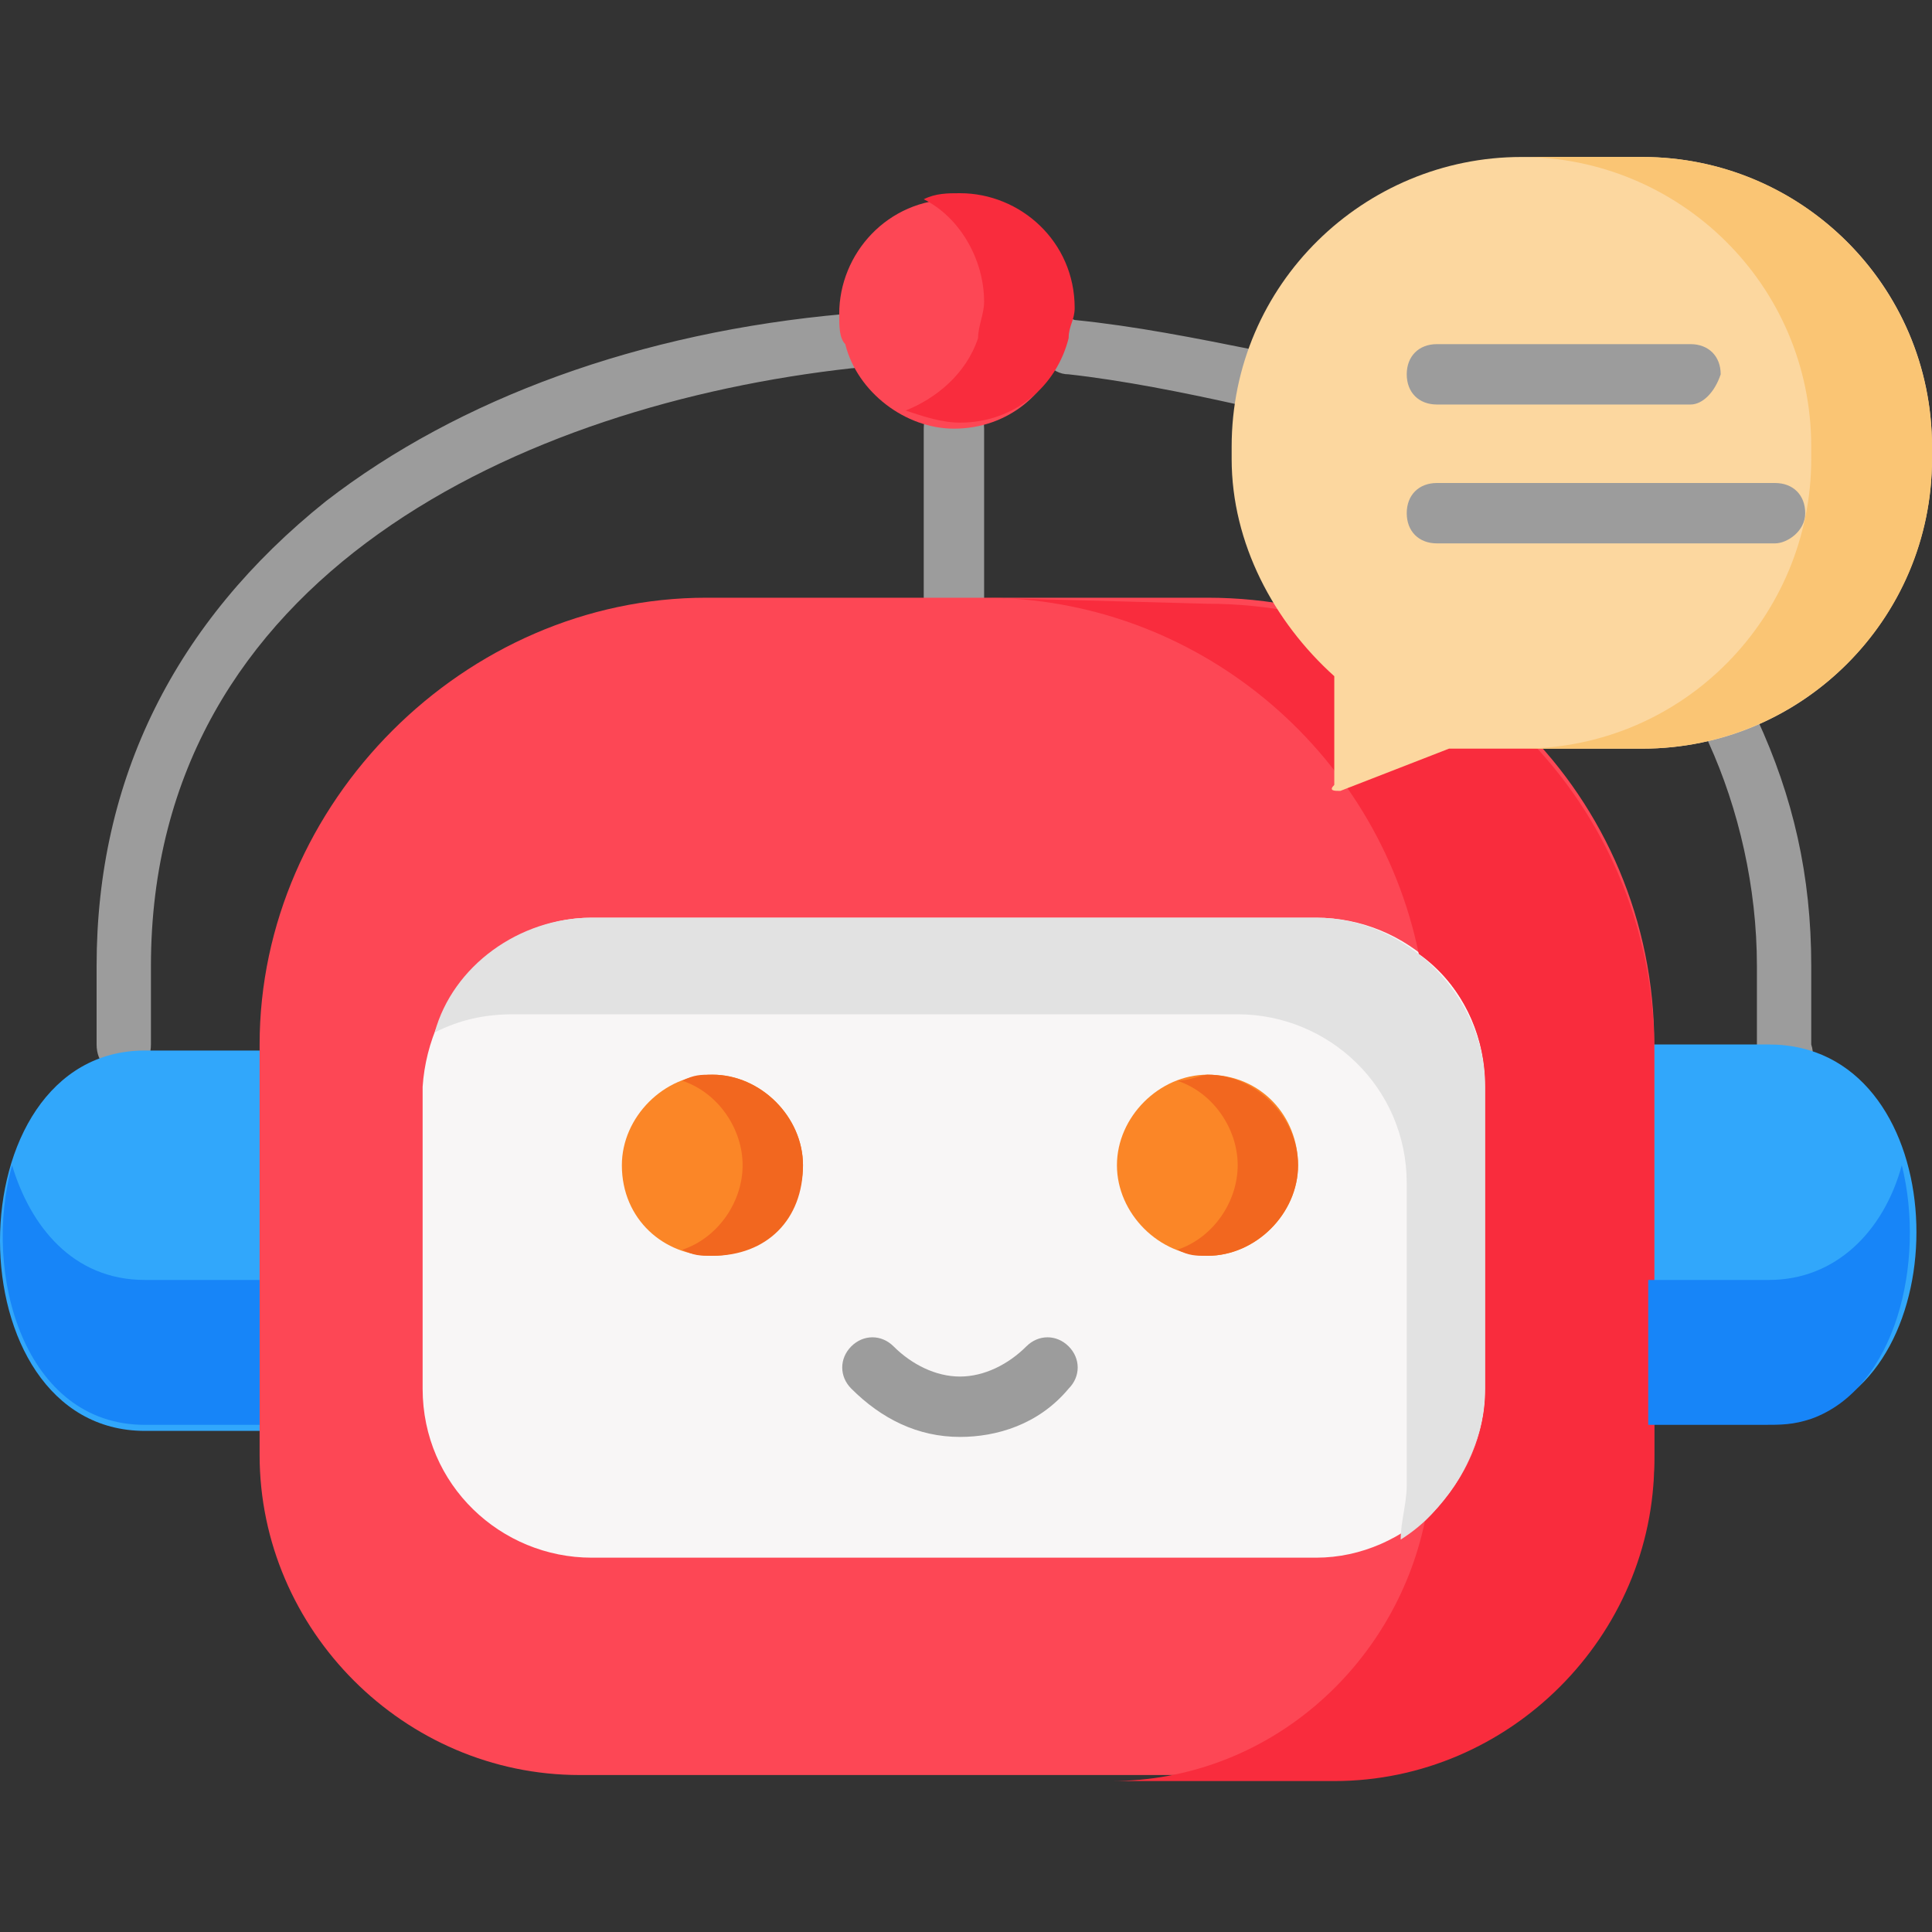 <?xml version="1.0" encoding="utf-8"?>
<!-- Generator: Adobe Illustrator 26.5.0, SVG Export Plug-In . SVG Version: 6.00 Build 0)  -->
<svg version="1.1" id="Capa_1" xmlns="http://www.w3.org/2000/svg" xmlns:xlink="http://www.w3.org/1999/xlink" x="0px" y="0px"
	 width="32px" height="32px" viewBox="0 0 32 32" style="enable-background:new 0 0 32 32;" xml:space="preserve">
<rect x="0" y="0" width="32" height="32" fill="#333333" stroke="none"/>
<style type="text/css">
	.st0{fill:#9C9C9C;}
	.st1{fill-rule:evenodd;clip-rule:evenodd;fill:#31A7FB;}
	.st2{fill-rule:evenodd;clip-rule:evenodd;fill:#FD4755;}
	.st3{fill-rule:evenodd;clip-rule:evenodd;fill:#F8F6F6;}
	.st4{fill-rule:evenodd;clip-rule:evenodd;fill:#E2E2E2;}
	.st5{fill-rule:evenodd;clip-rule:evenodd;fill:#F92C3D;}
	.st6{fill-rule:evenodd;clip-rule:evenodd;fill:#1785F8;}
	.st7{fill-rule:evenodd;clip-rule:evenodd;fill:#FCD79F;}
	.st8{fill-rule:evenodd;clip-rule:evenodd;fill:#FAC574;}
	.st9{fill-rule:evenodd;clip-rule:evenodd;fill:#FB8627;}
	.st10{fill-rule:evenodd;clip-rule:evenodd;fill:#F2671F;}
</style>
<g>
	<g>
		<path class="st0" d="M15.8,10.4c-0.3,0-0.5-0.2-0.5-0.5V7.1c0-0.3,0.2-0.5,0.5-0.5c0.3,0,0.5,0.2,0.5,0.5v2.8
			C16.3,10.2,16.1,10.4,15.8,10.4L15.8,10.4z"/>
	</g>
	<g>
		<path class="st0" d="M29.6,17.8c-0.3,0-0.5-0.2-0.5-0.5V16c0-1.3-0.3-2.6-0.8-3.7c-0.1-0.2,0-0.5,0.2-0.6c0.2-0.1,0.5,0,0.6,0.2
			c0.6,1.3,0.9,2.6,0.9,4.1v1.3C30.1,17.6,29.9,17.8,29.6,17.8z M2.1,17.8c-0.3,0-0.5-0.2-0.5-0.5V16c0-3.1,1.3-5.7,3.8-7.7
			c2.2-1.7,5.2-2.8,8.6-3.1c0.3,0,0.5,0.2,0.5,0.4c0,0.3-0.2,0.5-0.4,0.5C8.7,6.7,2.5,9.5,2.5,16v1.3C2.5,17.6,2.3,17.8,2.1,17.8z
			 M20.6,6.7c0,0-0.1,0-0.1,0c-0.9-0.2-1.9-0.4-2.8-0.5c-0.3,0-0.5-0.3-0.4-0.5c0-0.3,0.3-0.5,0.5-0.4c1,0.1,2,0.3,3,0.5
			c0.3,0.1,0.4,0.3,0.4,0.6C21,6.5,20.8,6.7,20.6,6.7z"/>
	</g>
	<g>
		<path class="st1" d="M5.7,23.6v-6.2c0,0,0,0,0,0H2.4c-3.2,0-3.2,6.3,0,6.3H5.7z"/>
	</g>
	<g>
		<path class="st1" d="M26,17.3v6.2h3.3c0.3,0,0.5,0,0.8-0.1c2.4-0.9,2.2-6.1-0.8-6.1L26,17.3L26,17.3z"/>
	</g>
	<g>
		<path class="st2" d="M11.7,9.9H20c4.1,0,7.4,3.3,7.4,7.4v6.8c0,2.9-2.4,5.3-5.3,5.3H9.6c-2.9,0-5.3-2.4-5.3-5.3v-6.8
			C4.3,13.3,7.7,9.9,11.7,9.9L11.7,9.9z"/>
	</g>
	<g>
		<path class="st3" d="M9.8,15.2h12c1.5,0,2.8,1.2,2.8,2.8v5c0,1.5-1.3,2.8-2.8,2.8h-12c-1.5,0-2.8-1.2-2.8-2.8v-5
			C7.1,16.5,8.3,15.2,9.8,15.2L9.8,15.2z"/>
	</g>
	<g>
		<path class="st2" d="M15.8,7.1c0.9,0,1.6-0.6,1.8-1.4c0-0.2,0.1-0.3,0.1-0.5c0-1.1-0.9-1.9-1.9-1.9c-1.1,0-1.9,0.9-1.9,1.9
			c0,0.2,0,0.4,0.1,0.5C14.2,6.5,15,7.1,15.8,7.1L15.8,7.1z"/>
	</g>
	<g>
		<path class="st4" d="M8.5,16.8h12c1.5,0,2.8,1.2,2.8,2.8v5c0,0.3-0.1,0.6-0.1,0.9C24,25,24.6,24,24.6,23v-5c0-1.5-1.3-2.8-2.8-2.8
			h-12c-1.2,0-2.3,0.8-2.6,1.9C7.6,16.9,8,16.8,8.5,16.8L8.5,16.8z"/>
	</g>
	<g>
		<path class="st5" d="M16.3,9.9c3.5,0,6.5,2.5,7.2,5.9c0.7,0.5,1.1,1.3,1.1,2.2v5c0,0.9-0.4,1.6-1,2.2c-0.5,2.4-2.6,4.3-5.2,4.3
			h3.7c2.9,0,5.3-2.4,5.3-5.3v-0.6v-6.2c0,0,0,0,0,0c0-4.1-3.3-7.4-7.4-7.4L16.3,9.9L16.3,9.9z"/>
	</g>
	<g>
		<path class="st6" d="M4.3,23.6v-2.4H2.4c-1.2,0-1.9-0.9-2.2-1.9c-0.5,1.8,0.2,4.3,2.2,4.3L4.3,23.6L4.3,23.6z"/>
	</g>
	<g>
		<path class="st6" d="M27.3,21.2v2.4h1.9c0.3,0,0.5,0,0.8-0.1c1.4-0.5,1.9-2.6,1.5-4.2c-0.3,1.1-1.1,1.9-2.2,1.9L27.3,21.2
			L27.3,21.2z"/>
	</g>
	<g>
		<path class="st5" d="M16.2,5.6c-0.2,0.6-0.7,1-1.2,1.2c0.3,0.1,0.6,0.2,0.9,0.2c0.9,0,1.6-0.6,1.8-1.4c0-0.2,0.1-0.3,0.1-0.5
			c0-1.1-0.9-1.9-1.9-1.9c-0.2,0-0.4,0-0.6,0.1c0.6,0.3,1,1,1,1.7C16.3,5.2,16.2,5.4,16.2,5.6C16.2,5.6,16.2,5.6,16.2,5.6z"/>
	</g>
	<g>
		<path class="st7" d="M25.2,2.6h2c2.6,0,4.8,2.1,4.8,4.8v0.2c0,2.6-2.1,4.8-4.8,4.8h-2h-1c-0.1,0-0.1,0-0.2,0l-1.8,0.7
			c-0.1,0-0.2,0-0.1-0.1l0-1.8c0,0,0,0,0,0c-1-0.9-1.7-2.2-1.7-3.6V7.4C20.4,4.7,22.6,2.6,25.2,2.6L25.2,2.6z"/>
	</g>
	<g>
		<path class="st8" d="M25.2,2.6c2.6,0,4.8,2.1,4.8,4.8v0.2c0,2.6-2.1,4.8-4.8,4.8h2c2.6,0,4.8-2.1,4.8-4.8V7.4
			c0-2.6-2.1-4.8-4.8-4.8H25.2z"/>
	</g>
	<g>
		<path class="st9" d="M11.8,20.8c0.8,0,1.5-0.7,1.5-1.5c0-0.8-0.7-1.5-1.5-1.5c-0.8,0-1.5,0.7-1.5,1.5C10.3,20.2,11,20.8,11.8,20.8
			z"/>
	</g>
	<g>
		<path class="st9" d="M20,17.8c-0.8,0-1.5,0.7-1.5,1.5c0,0.8,0.7,1.5,1.5,1.5c0.8,0,1.5-0.7,1.5-1.5C21.5,18.5,20.9,17.8,20,17.8z"
			/>
	</g>
	<g>
		<path class="st10" d="M13.3,19.3c0-0.8-0.7-1.5-1.5-1.5c-0.2,0-0.3,0-0.5,0.1c0.6,0.2,1,0.8,1,1.4c0,0.6-0.4,1.2-1,1.4
			c0.2,0.1,0.3,0.1,0.5,0.1C12.7,20.8,13.3,20.2,13.3,19.3z"/>
	</g>
	<g>
		<path class="st10" d="M19.5,17.9c0.6,0.2,1,0.8,1,1.4c0,0.6-0.4,1.2-1,1.4c0.2,0.1,0.3,0.1,0.5,0.1c0.8,0,1.5-0.7,1.5-1.5
			c0-0.8-0.7-1.5-1.5-1.5C19.9,17.8,19.7,17.9,19.5,17.9L19.5,17.9z"/>
	</g>
	<g>
		<path class="st0" d="M29.4,9h-5.6c-0.3,0-0.5-0.2-0.5-0.5S23.5,8,23.8,8h5.6c0.3,0,0.5,0.2,0.5,0.5S29.6,9,29.4,9z"/>
	</g>
	<g>
		<path class="st0" d="M28,6.7h-4.2c-0.3,0-0.5-0.2-0.5-0.5s0.2-0.5,0.5-0.5H28c0.3,0,0.5,0.2,0.5,0.5C28.4,6.5,28.2,6.7,28,6.7z"/>
	</g>
	<g>
		<path class="st0" d="M15.9,23.8c-0.7,0-1.3-0.3-1.8-0.8c-0.2-0.2-0.2-0.5,0-0.7c0.2-0.2,0.5-0.2,0.7,0c0.3,0.3,0.7,0.5,1.1,0.5
			c0.4,0,0.8-0.2,1.1-0.5c0.2-0.2,0.5-0.2,0.7,0c0.2,0.2,0.2,0.5,0,0.7C17.2,23.6,16.5,23.8,15.9,23.8L15.9,23.8z"/>
	</g>
</g>
</svg>
